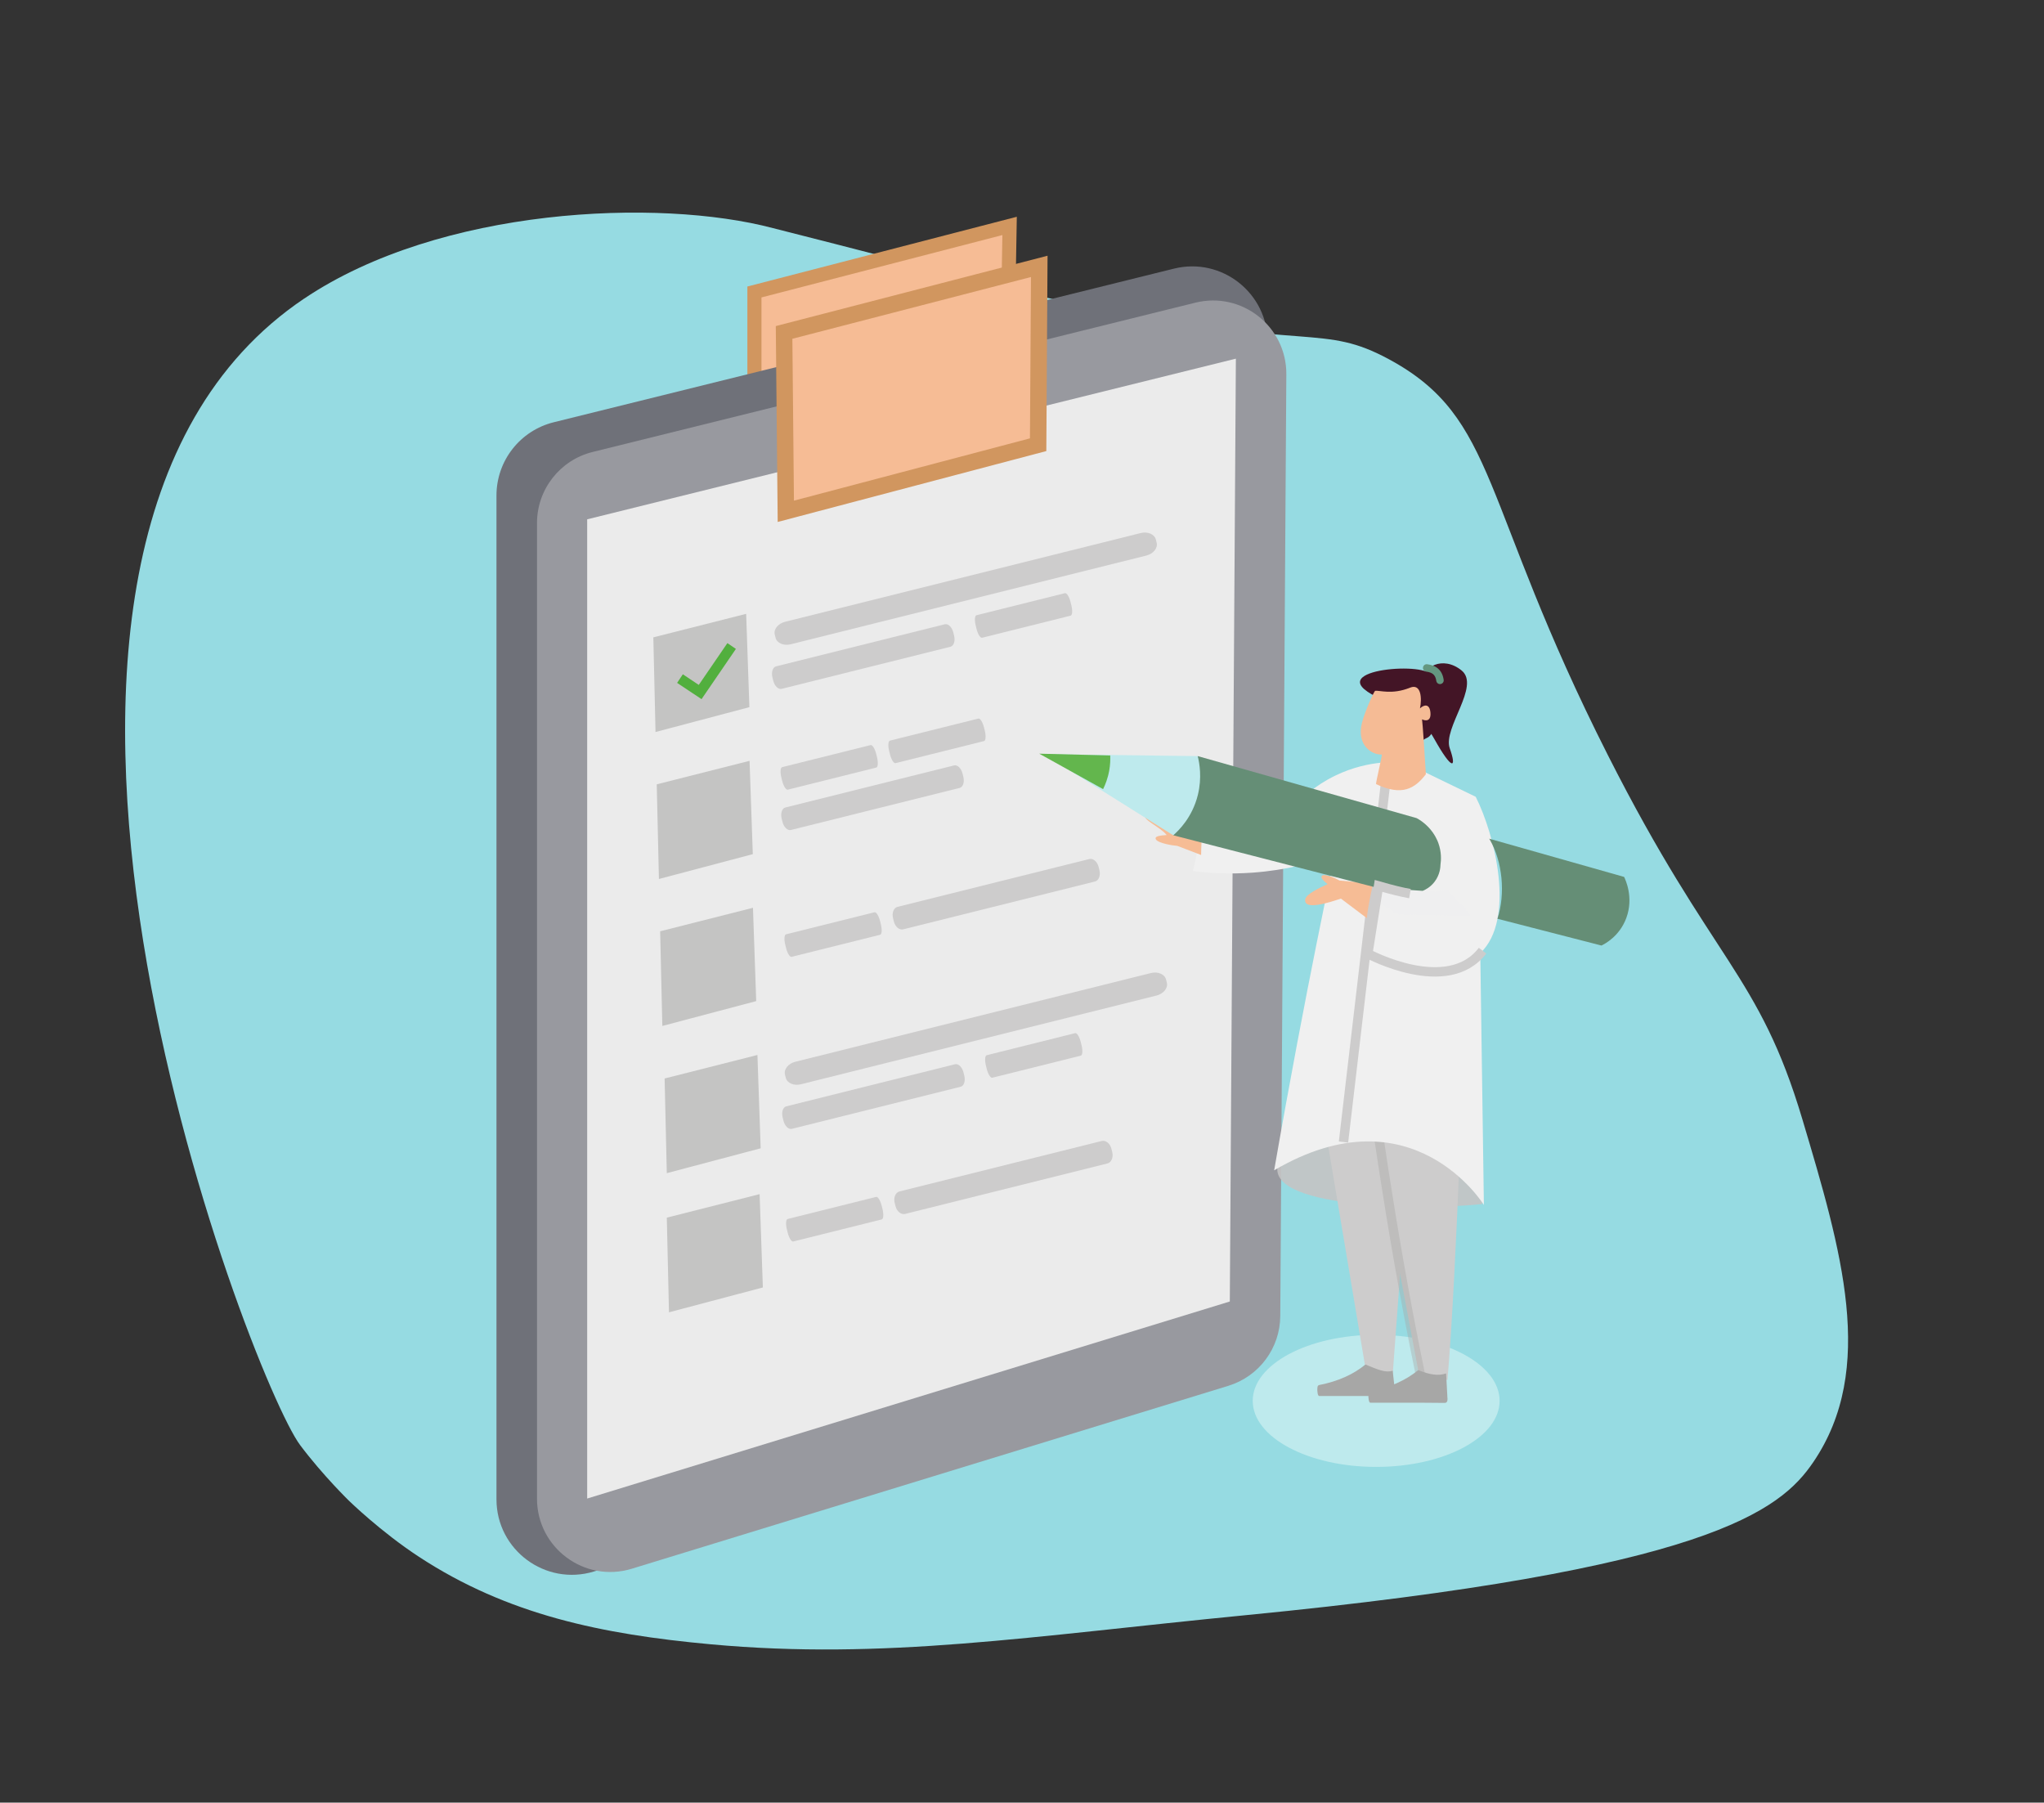 <?xml version="1.0" encoding="UTF-8"?><svg id="a" xmlns="http://www.w3.org/2000/svg" viewBox="0 0 869.65 766.86"><rect x="0" y="0" width="869.65" height="766.86" fill="#333333" stroke="none"/><defs><style>.b{fill:#f0f0f0;}.c{fill:#c4c4c4;opacity:.9;}.c,.d{isolation:isolate;}.e,.f,.g{fill:#f6bc95;}.h{fill:#a7a7a6;}.h,.i,.j{fill-rule:evenodd;}.d{opacity:.4;stroke:#a7a7a6;}.d,.k{fill:none;stroke-width:4px;}.l{fill:#6f7179;}.m{fill:#c4c4c3;}.n{fill:#658e76;}.k{stroke:#cdcccc;}.o{fill:#f5bb95;}.f{stroke-width:7px;}.f,.g{stroke:#d1965f;stroke-miterlimit:10;}.i{fill:#649780;}.p{fill:#431526;}.q{fill:#cdcccc;}.r{fill:#96dbe2;}.s{fill:#98999f;}.t{fill:#efeff0;}.u{fill:#beeaed;}.v{fill:#ebebeb;}.g{stroke-width:6px;}.j{fill:#52af3e;}.w{fill:#63b64d;}</style></defs><path class="r" d="M129.43,127.02c57.79-38.87,150.76-42.86,199.46-29.97,4.38,1.16,38.11,9.55,83.62,21.65,14.28,3.79,31.67,7.95,54.33,12.46,90.59,18.01,95.99,6.46,124.16,21.7,46.53,25.17,38.32,60.19,93.12,168.44,44.79,88.47,64.14,92.49,82.77,155.01,16.55,55.53,31.59,106.02,4.6,145.71-14.13,20.77-44.75,45.89-241.42,65.1-91.68,8.96-153.94,19.17-227.62,12.4-46.39-4.26-86.48-12.53-124.16-37.2-16.25-10.64-29.72-23.78-29.72-23.78s-11.2-10.87-20.87-23.76c-21.1-28.13-157.49-380.68,1.72-487.77Z"/><ellipse class="u" cx="585.51" cy="595.95" rx="52.52" ry="28.1"/><g><path class="g" d="M428.44,160.08c-35.82,10.41-71.64,20.82-107.46,31.23V124.21c36.19-9.37,72.38-18.73,108.57-28.1-.37,21.32-.74,42.64-1.11,63.97Z"/><path class="l" d="M513.97,588.44c-87.07,26.7-174.15,53.39-261.22,80.09-20.64,6.33-41.52-9.11-41.52-30.7V210.79c0-14.76,10.06-27.62,24.39-31.16,87.96-21.78,175.92-43.57,263.87-65.35,20.33-5.03,39.96,10.43,39.82,31.37-.88,137.44-1.77,274.87-2.65,412.31-.09,14.03-9.28,26.38-22.69,30.49Z"/><path class="s" d="M522.66,589.54c-84.62,25.94-169.23,51.89-253.85,77.83-20.06,6.15-40.34-8.85-40.34-29.83V222.55c0-14.34,9.78-26.84,23.7-30.28,85.47-21.17,170.95-42.34,256.42-63.51,19.75-4.89,38.83,10.13,38.7,30.48-.86,133.55-1.72,267.11-2.58,400.66-.09,13.63-9.02,25.63-22.05,29.63Z"/><path class="v" d="M523.24,553.68c-91.14,27.94-182.28,55.89-273.42,83.83V220.93c92-22.78,184-45.57,276-68.35-.86,133.7-1.72,267.4-2.58,401.1Z"/><path class="f" d="M441.69,189.19c-35.78,9.44-71.57,18.89-107.35,28.33l-.74-76.1c36.19-9.37,72.38-18.73,108.57-28.1-.16,25.29-.32,50.58-.48,75.87Z"/><path class="m" d="M318.84,300.84c-13.31,3.52-26.62,7.04-39.94,10.57l-.93-40.27c13.16-3.33,26.33-6.66,39.49-10,.46,13.23,.92,26.47,1.38,39.7Z"/><path class="m" d="M320.29,363.37c-13.31,3.52-26.62,7.04-39.94,10.57l-.93-40.27c13.16-3.33,26.33-6.66,39.49-10,.46,13.23,.92,26.47,1.38,39.7Z"/><path class="m" d="M321.74,425.89c-13.31,3.52-26.62,7.04-39.94,10.57l-.93-40.27c13.16-3.33,26.33-6.66,39.49-10,.46,13.23,.92,26.47,1.38,39.7Z"/><path class="m" d="M323.64,488.51c-13.31,3.52-26.62,7.04-39.94,10.57l-.93-40.27c13.16-3.33,26.33-6.66,39.49-10,.46,13.23,.92,26.47,1.38,39.7Z"/><path class="m" d="M324.57,547.71c-13.31,3.52-26.62,7.04-39.94,10.57l-.93-40.27c13.16-3.33,26.33-6.66,39.49-10,.46,13.23,.92,26.47,1.38,39.7Z"/><path class="j" d="M313.1,276.06l-14.62,21.37-10.39-6.92,2.43-3.65,6.78,4.52,12.18-17.79,3.62,2.48Z"/><path class="q" d="M334.02,264.52l151.32-37.75c2.98-.74,5.86,.49,6.43,2.75l.34,1.37c.57,2.27-1.4,4.7-4.38,5.45l-151.32,37.75c-2.98,.74-5.86-.49-6.43-2.75l-.34-1.37c-.57-2.27,1.4-4.7,4.38-5.45Z"/><path class="q" d="M330.19,283.48l71.81-17.91c1.42-.35,3.02,1.2,3.59,3.46l.34,1.37c.57,2.27-.13,4.39-1.54,4.74l-71.81,17.91c-1.42,.35-3.02-1.2-3.59-3.46l-.34-1.37c-.57-2.27,.13-4.39,1.54-4.74Z"/><path class="q" d="M415.46,261.73l37.65-9.39c.74-.19,1.8,1.5,2.37,3.77l.34,1.37c.57,2.27,.42,4.25-.32,4.44l-37.65,9.39c-.74,.19-1.8-1.5-2.37-3.77l-.34-1.37c-.57-2.27-.42-4.25,.32-4.44Z"/><path class="q" d="M338.36,451.7l151.32-37.75c2.98-.74,5.86,.49,6.43,2.75l.34,1.37c.57,2.27-1.4,4.7-4.38,5.45l-151.32,37.75c-2.98,.74-5.86-.49-6.43-2.75l-.34-1.37c-.57-2.27,1.4-4.7,4.38-5.45Z"/><path class="q" d="M334.53,470.66l71.81-17.91c1.42-.35,3.02,1.2,3.59,3.46l.34,1.37c.57,2.27-.13,4.39-1.54,4.74l-71.81,17.91c-1.42,.35-3.02-1.2-3.59-3.46l-.34-1.37c-.57-2.27,.13-4.39,1.54-4.74Z"/><path class="q" d="M419.8,448.91l37.65-9.39c.74-.19,1.8,1.5,2.37,3.77l.34,1.37c.57,2.27,.42,4.25-.32,4.44l-37.65,9.39c-.74,.19-1.8-1.5-2.37-3.77l-.34-1.37c-.57-2.27-.42-4.25,.32-4.44Z"/><path class="q" d="M332.77,326.36l37.65-9.39c.74-.19,1.8,1.5,2.37,3.77l.34,1.37c.57,2.27,.42,4.25-.32,4.44l-37.65,9.39c-.74,.19-1.8-1.5-2.37-3.77l-.34-1.37c-.57-2.27-.42-4.25,.32-4.44Z"/><path class="q" d="M378.63,315.08l37.65-9.39c.74-.19,1.8,1.5,2.37,3.77l.34,1.37c.57,2.27,.42,4.25-.32,4.44l-37.65,9.39c-.74,.19-1.8-1.5-2.37-3.77l-.34-1.37c-.57-2.27-.42-4.25,.32-4.44Z"/><path class="q" d="M334.12,343.53l71.81-17.91c1.42-.35,3.02,1.2,3.59,3.46l.34,1.37c.57,2.27-.13,4.39-1.54,4.74l-71.81,17.91c-1.42,.35-3.02-1.2-3.59-3.46l-.34-1.37c-.57-2.27,.13-4.39,1.54-4.74Z"/><path class="q" d="M334.42,397.48l37.65-9.39c.74-.19,1.8,1.5,2.37,3.77l.34,1.37c.57,2.27,.42,4.25-.32,4.44l-37.65,9.39c-.74,.19-1.8-1.5-2.37-3.77l-.34-1.37c-.57-2.27-.42-4.25,.32-4.44Z"/><path class="q" d="M381.85,385.8l81.63-20.36c1.61-.4,3.37,1.11,3.94,3.37l.34,1.37c.57,2.27-.28,4.43-1.89,4.83l-81.63,20.36c-1.61,.4-3.37-1.11-3.94-3.37l-.34-1.37c-.57-2.27,.28-4.43,1.89-4.83Z"/><path class="q" d="M335.11,518.58l37.65-9.39c.74-.19,1.8,1.5,2.37,3.77l.34,1.37c.57,2.27,.42,4.25-.32,4.44l-37.65,9.39c-.74,.19-1.8-1.5-2.37-3.77l-.34-1.37c-.57-2.27-.42-4.25,.32-4.44Z"/><path class="q" d="M382.71,506.86l86.06-21.47c1.7-.42,3.53,1.07,4.1,3.33l.34,1.37c.57,2.27-.35,4.44-2.05,4.87l-86.06,21.47c-1.7,.42-3.53-1.07-4.1-3.33l-.34-1.37c-.57-2.27,.35-4.44,2.05-4.87Z"/><g><path class="c" d="M630.64,512.23c-20.73,2.37-91.28,2.69-87.01-16.39,15.68-70.07,88.1-28.97,87.01,16.39Z"/><path class="q" d="M592.44,586.12c3.66-49.5,10.95-147.37,10.9-148.8l-47.53-5.22,26.03,155.21,10.6-1.2Z"/><path class="q" d="M615.86,587.03c4.18-49.75,7.04-148.74,6.99-150.17l-46.59,1.78,27.79,147.79,11.81,.61Z"/><path class="d" d="M583.29,461.15c.44,1,7.48,58.12,20.93,123.16"/><path class="h" d="M593.52,591.97l-.98-8.85c-3.2,1.08-6.77-.7-11.59-2.63-5.18,4.25-11.7,7.15-19.56,8.7-.6,.12-.88,.39-.9,1.47-.02,.67-.03,.62-.02,.67,0,0,.04,2.55,.8,2.55h31.16c1.37,0,1.09-1.91,1.09-1.91Z"/><path class="h" d="M615.84,594.84l-.57-10.56c-3.31,1.12-6.88,.59-11.86-1.41-5.36,4.4-12.11,7.4-20.25,9.01-.62,.12-.91,.41-.93,1.52-.02,.69-.03,.65-.02,.69,0,0,.04,2.64,.83,2.64h20.37s9.88,.09,11.3,.09,1.13-1.98,1.13-1.98Z"/><path class="b" d="M627.87,338.97l-21.6-10.47c-1.21,1.37-3.9,4.28-8.18,5.27-1.84,.43-5.87,1.58-8.26-.59-1.21-1.1-1.61-2.68-1.91-3.84-.54-2.09-.33-3.87-.14-4.9-4.96,.49-12.08,1.82-19.79,5.58-4.31,2.1-7.81,4.48-10.53,6.64-5.92,1.82-12.34,3.53-19.24,5.04-9.87,2.15-19.1,3.52-27.48,4.35-.04,4.04-.32,8.62-1.03,13.6-.57,3.99-1.34,7.64-2.17,10.9,7.09,.9,15.7,1.39,25.42,.69,14.38-1.04,26.29-4.32,35.01-7.5,0,0-12.41,56.76-25.86,134.13,58.83-34.56,89.23,14.73,89.23,14.73l-1.53-107.13c15.22-14.37,6.13-50.56-1.94-66.49Z"/><path class="e" d="M511.38,353.53c-.32,6.72-.35,10.2-.35,10.2l-10.09-3.87c-2.43-.17-7.82-1.19-8.96-2.53-1.48-1.74,2.39-1.95,4.39-2.08-2.7-3.5-10.31-6.38-9.28-8.67,2.12-4.75,14.57,2,19.02,6.75l5.26,.19Z"/><path class="t" d="M587.71,375.93c18.33,4.35,26.3,3.46,28,2.48,3.32,3.55,9.97,10.73,9.98,11.05,.01,.39-28.97-.47-30.35-.42-1.38,.05-30.53-18.54-7.62-13.11Z"/><path class="k" d="M589.38,334.25l-17.77,151.6"/><path class="e" d="M581.55,390.59c.4-5.18,2.65-14.69,2.65-14.69l-14.29-1.31c-1.69-1.01-5.75-2.74-7.09-2.21-1.75,.69,.74,2.69,2.02,3.75l-.1,.05c-3.35,1.53-9.11,4.17-9.42,6.47-.66,4.81,10.14,1.33,15.19-.37l11.03,8.31Z"/><path class="p" d="M581.76,294.22c9.5,6.49,17.14,2.7,19.89-.4,4.4,1.76,1.21,10.38,2.97,19.73,1.86-.59,.36,1.83,.36,1.83,2.46-2.8,3.23,1.04,7.88-11.63,4.64-12.67-1.21-17.13-8.03-18.64-6.58-1.46-19.49-.58-24.32,2.46-2.56,1.61-2.85,3.84,1.26,6.64Z"/><path class="p" d="M605.53,289.23c.5,5.16-4.56,12.72-.81,12.36-1.37,11.84-2.28-1.17,5.45,12.64,7.73,13.81,9.71,12.73,6.65,4.12-3.05-8.61,13.17-26.51,5.04-33.12-8.13-6.6-16.83-1.17-16.33,4Z"/><path class="i" d="M605.44,283.97c-.11,.87,.51,1.66,1.38,1.76,1.39,.17,2.33,.56,2.97,1.12,.62,.54,1.11,1.39,1.31,2.82,.12,.86,.92,1.47,1.79,1.34,.86-.12,1.47-.92,1.34-1.79-.28-2.01-1.05-3.61-2.36-4.76-1.28-1.13-2.92-1.66-4.67-1.88-.87-.11-1.66,.51-1.76,1.38Z"/><path class="o" d="M606.66,329.39c-.37-6.57-1.41-22.22-1.63-23.36,1.67,.79,3.88,.75,3.57-2.88-.32-3.68-2.52-3.58-4.45-1.8,.86-3.97,.61-10.76-4.24-8.8-7.68,3.12-13.08,1.02-14.86,1.35-.36,.07-4.31,8.55-5.58,13.58-2.45,9.67,4.39,13.76,8.41,13.5,.37-.02-2.71,12.45-2.39,12.6,11,5.2,16.44,1.95,21.17-4.2Z"/><g><path class="n" d="M611.97,358.64c-.3-.83-1.47-3.89-4.35-6.87-1.8-1.86-3.62-3.03-4.91-3.73-31.04-8.79-62.08-17.59-93.12-26.38-3.47,11.23-6.93,22.46-10.4,33.69,31.44,8.09,62.87,16.19,94.31,24.28,.38-.34,.83-.62,1.35-.82,.75-.28,1.39-.31,1.77-.31,1.28,0,4.46,.14,8.69,.49,1.06-.44,3.26-1.52,5.05-3.87,2.31-3.02,2.5-6.22,2.52-7.33,.26-1.8,.5-5.24-.92-9.16Z"/><path class="n" d="M690.99,373.05l-57.39-16.26c.07,.1,.14,.2,.2,.31,5.5,9.44,6.76,23.14,3.31,33.76,14.75,3.8,29.5,7.59,44.25,11.39,1.31-.63,7.66-3.85,10.57-11.7,3.24-8.75-.36-16.34-.93-17.5Z"/><path class="u" d="M509.59,321.66c-21.82-.27-43.64-.55-65.46-.82,18.35,11.5,36.7,23.01,55.05,34.51,2.2-1.92,8.09-7.55,10.46-17.16,1.82-7.39,.69-13.57-.06-16.54Z"/><path class="w" d="M472.36,321.39c-10.06-.25-20.13-.5-30.19-.76,9.05,5.03,18.1,10.05,27.16,15.08,.93-1.87,2.01-4.56,2.61-7.93,.44-2.47,.5-4.65,.42-6.39Z"/></g><path class="k" d="M630.78,404.43c-14.92,19.54-48.81,1.27-48.81,1.27,0,0,4.02-25.53,4.55-28.81q8.35,2.4,13.37,3.28"/></g></g></svg>